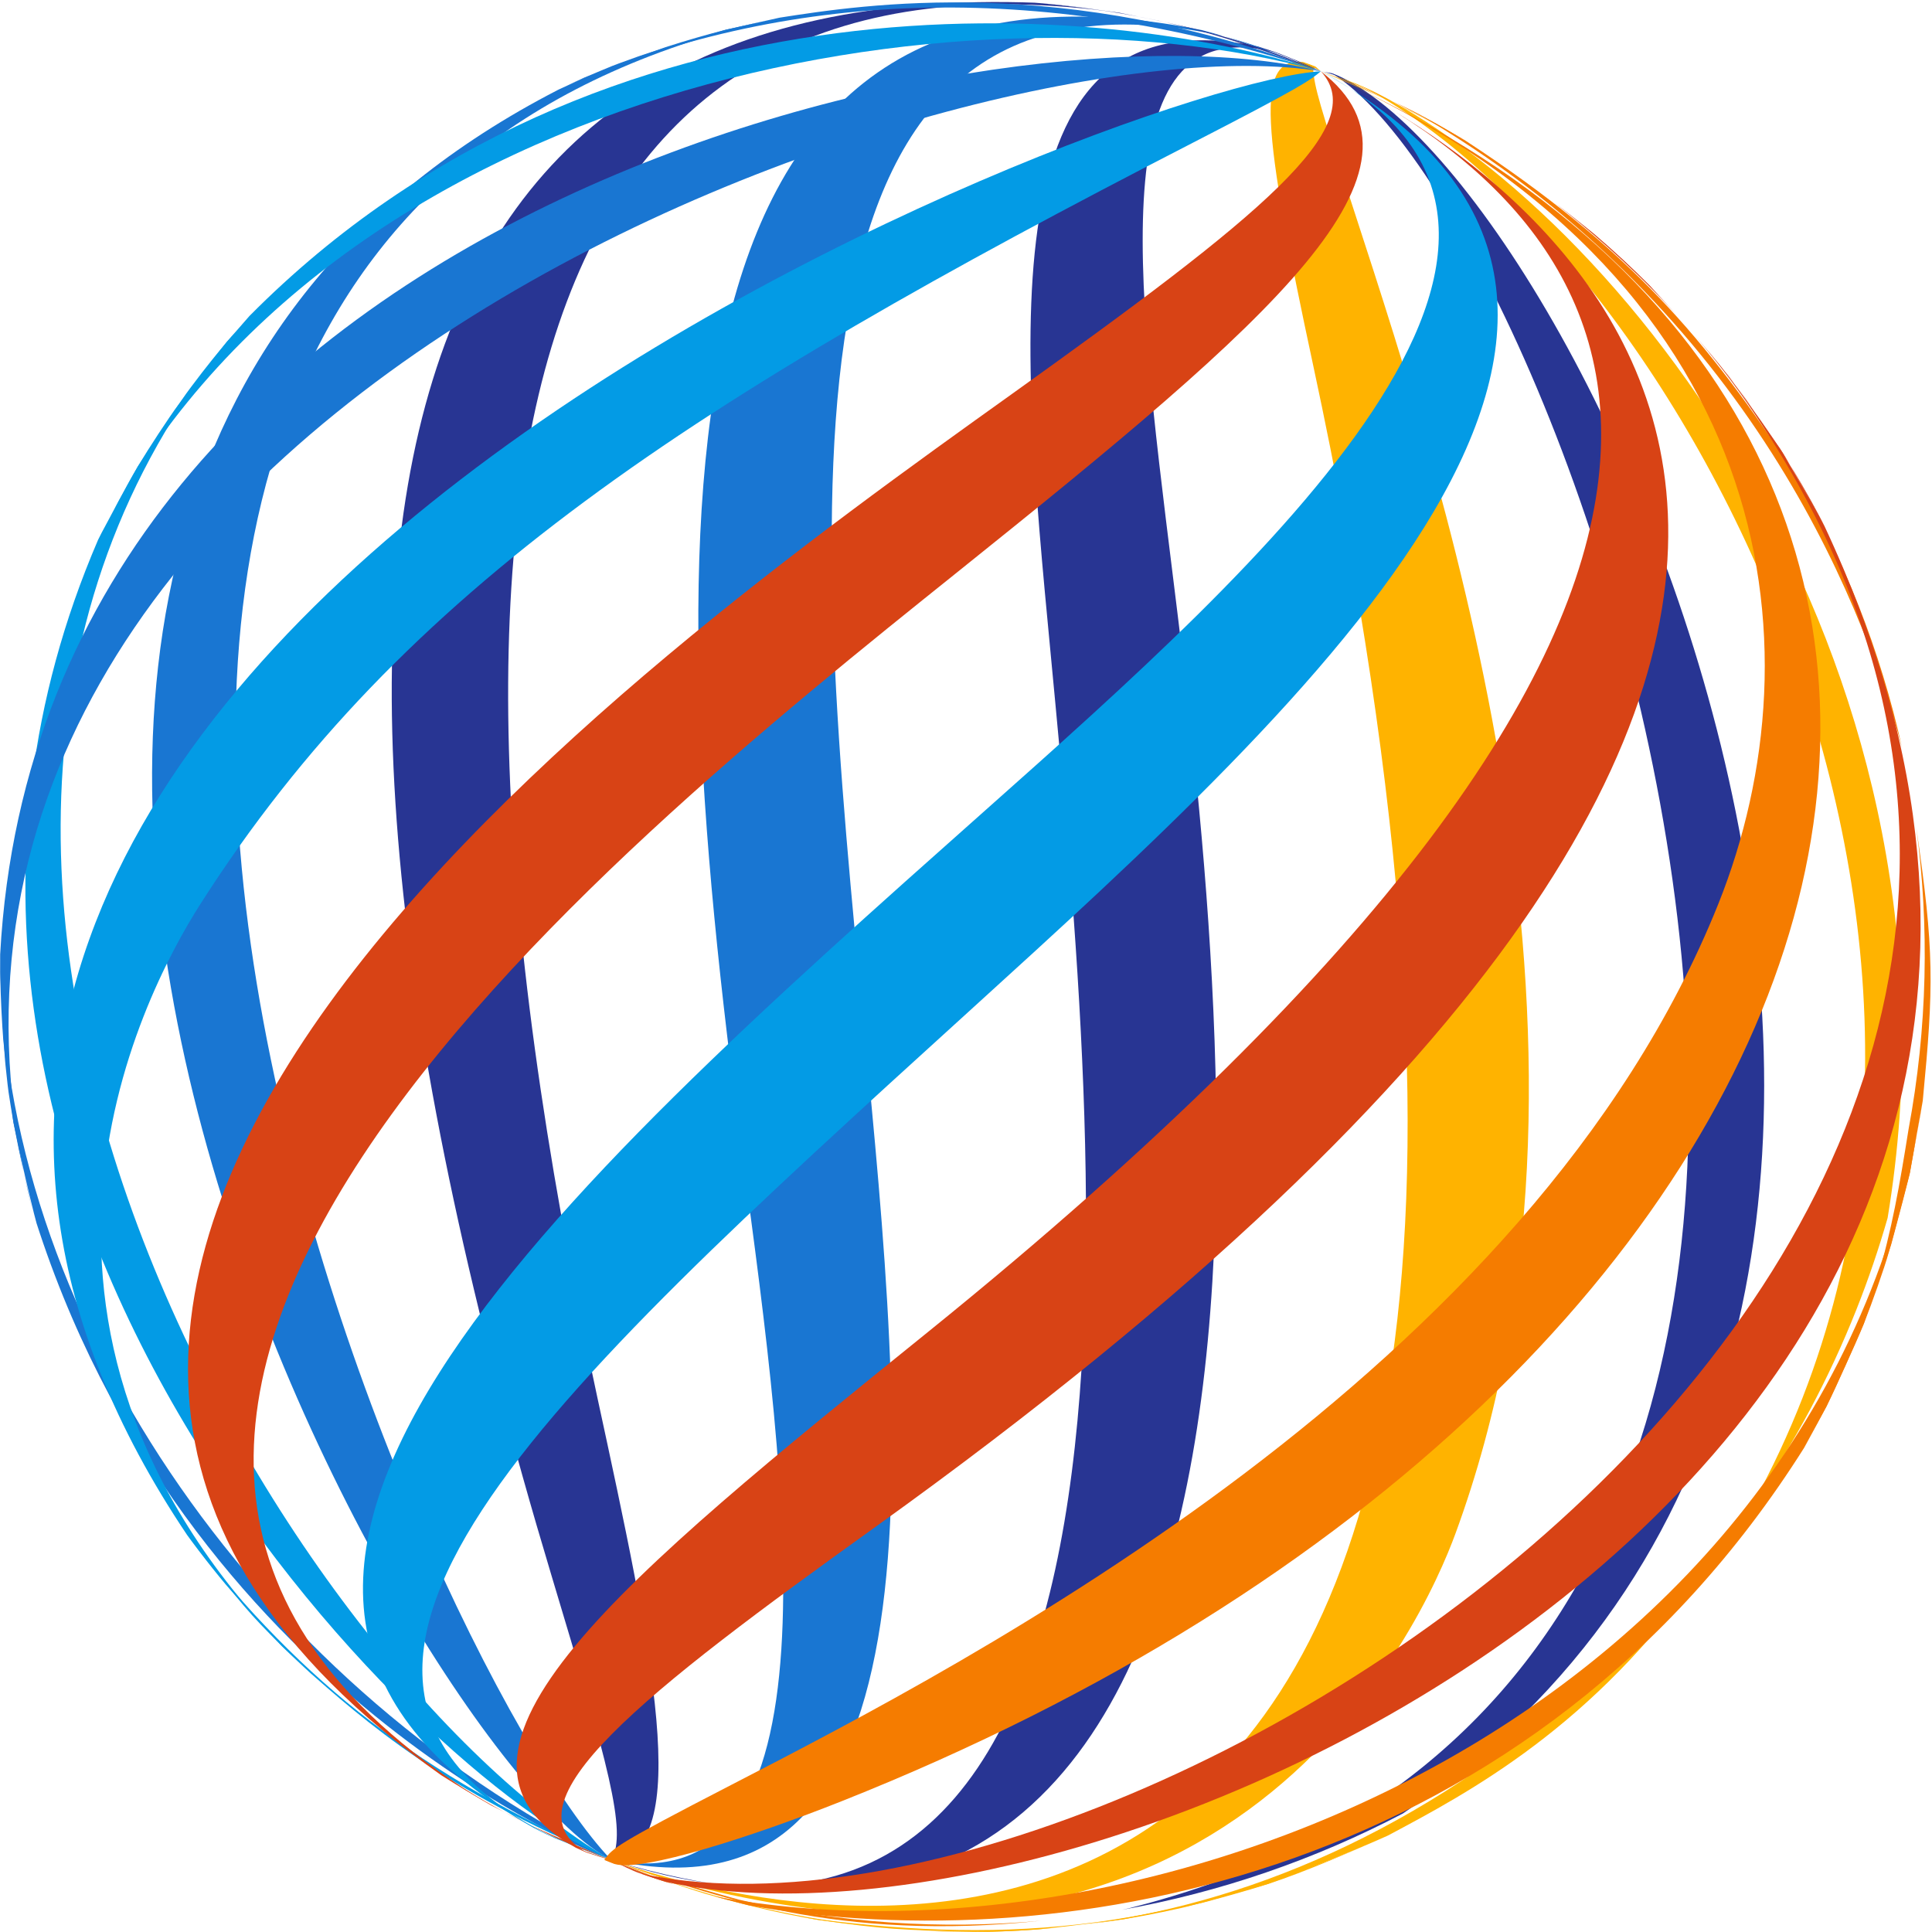 <?xml version="1.0" encoding="utf-8"?>
<!-- Generator: Adobe Illustrator 17.0.0, SVG Export Plug-In . SVG Version: 6.00 Build 0)  -->
<!DOCTYPE svg PUBLIC "-//W3C//DTD SVG 1.1//EN" "http://www.w3.org/Graphics/SVG/1.1/DTD/svg11.dtd">
<svg version="1.1" id="Layer_1" xmlns="http://www.w3.org/2000/svg" xmlns:xlink="http://www.w3.org/1999/xlink" x="0px" y="0px"
	 width="512px" height="512px" viewBox="0 0 512 512" enable-background="new 0 0 512 512" xml:space="preserve">
<g>
	<g enable-background="new    ">
		<g enable-background="new    ">
			<defs>
				<path id="SVGID_1_" enable-background="new    " d="M18.101,160.944c2.21-5.915,5.531-13.687,8.551-19.231
					c2.958-5.432,6.697-12.792,9.876-18.096c3.154-5.265,7.664-12.103,11.217-17.106c3.519-4.957,8.338-11.507,12.435-15.995
					c4.037-4.423,9.254-10.478,13.464-14.735c4.219-4.266,9.951-9.878,14.611-13.654c9.174-7.432,21.671-17.089,31.685-23.336
					c5.054-3.152,11.959-7.091,17.24-9.845c5.205-2.714,12.376-5.865,17.685-8.368c5.424-2.558,12.993-5.207,18.671-7.132
					c5.543-1.879,13.093-3.883,18.707-5.538c5.893-1.738,14.009-3.039,20.029-4.263c6.849-1.393,16.137-2.518,23.116-2.882
					c10.968-0.571,25.655-1.025,36.609-0.23c5.668,0.411,13.204,1.24,18.841,1.959c3.582,0.457,8.331,1.277,11.878,1.961
					c6.473,1.249,15.337,2.96,31.114,8.012c7.25,2.322,29.313,9.387,55.906,25.648c12.057,7.373,21.379,14.639,23.125,16.02
					c7.648,6.051,17.253,14.853,24.35,21.545c68.439,68.839,93.155,174.586,54.755,271.37
					c-51.85,130.685-199.427,196.267-329.001,146.206c-0.071-0.072-0.569-0.299-1.112-0.509s-0.925-0.322-0.854-0.25
					c0.071,0.072,0.569,0.299,1.112,0.509s0.925,0.322,0.854,0.25c129.574,50.061,277.151-15.522,329.001-146.206
					c38.4-96.784,13.684-202.531-54.755-271.37c7.547,8.138,17.547,19.109,24.121,28.056c3.505,4.771,7.984,11.282,11.137,16.294
					c3.124,4.965,7.06,11.736,9.772,16.939c2.938,5.637,9.532,18.376,15.661,36.136c5.021,14.547,7.171,24.084,9.988,38.18
					c0.035,0.177,3.536,17.919,4.014,39.515c0.336,15.194-0.181,20.672-2.25,40.156c-1.299,12.228-3.496,20.389-8.805,40.104
					c-1.875,6.962-5.225,16.014-8.087,22.63c-6.126,14.166-10.345,23.195-18.825,37.026c-9.708,15.834-19.201,27.161-23.915,32.686
					c-7.951,9.319-17.857,19.179-28.323,28.045c-4.512,3.822-10.733,8.678-15.529,12.135c-4.828,3.48-11.533,7.735-16.528,10.97
					c-0.141,0.092-14.708,9.393-35.141,17.866c-5.405,2.241-12.722,4.969-18.282,6.788c-5.745,1.88-13.53,3.988-19.373,5.533
					c-5.628,1.487-13.265,2.947-19.012,3.87c-6.251,1.005-14.65,1.898-20.947,2.553c-8.447,0.878-19.814,1.003-28.299,0.673
					c-9.553-0.372-22.289-1.487-31.724-3.034c-11.571-1.897-22.239-4.741-31.148-7.273c-8.996-2.557-18.847-5.938-21.213-6.927
					c-0.947-0.396-1.913-0.745-2.866-1.126c-0.93-0.371-1.858-0.747-2.783-1.129c-2.866-1.184-4.958-2.097-5.949-2.536
					c-12.591-5.574-21.315-10.518-23.689-11.901c-4.472-2.604-10.394-6.155-14.698-9.029c-4.781-3.194-10.997-7.693-15.566-11.186
					c-7.709-5.893-17.267-14.673-24.23-21.437c-4.495-4.366-10.242-10.473-14.109-15.408c-3.658-4.668-8.684-10.78-12.148-15.594
					c-3.413-4.741-7.551-11.35-10.758-16.233c-3.258-4.96-7.152-11.888-9.642-17.277c-2.461-5.326-5.947-12.337-8.202-17.753
					c-2.279-5.475-5.048-12.891-6.902-18.524c-3.685-11.196-7.04-26.602-9.421-38.147c-1.206-5.849-2.007-13.798-2.519-19.749
					c-1.762-20.496-1.187-39.571,1.81-60.031c1.642-11.209,5.389-25.89,8.339-36.826C12.807,174.644,15.902,166.831,18.101,160.944z
					"/>
			</defs>
			<clipPath id="SVGID_2_">
				<use xlink:href="#SVGID_1_"  overflow="visible"/>
			</clipPath>
			<g clip-path="url(#SVGID_2_)">
				<path fill="#283593" d="M297.351,506.118c25.979-4.638,51.11-13.29,74.455-25.541c188.53-127.666,52.028-426.506-16.127-460.027
					l-2.66-1.114l-0.119-0.049c64.002,39.291,201.236,422.626-53.921,486.364C298.494,505.874,297.84,506.008,297.351,506.118"/>
				<path fill="#FFB300" d="M464.701,398.22c10.774-15.674,19.968-32.778,27.266-51.172c3.189-8.038,5.943-16.138,8.272-24.273
					c23.742-143.476-66.783-262.721-135.439-298.137c-0.774-0.361-1.806-0.844-2.583-1.2l-1.507-0.685
					C445.277,67.263,545.068,252.05,464.701,398.22"/>
				<path fill="#F57C00" d="M504.052,198.104c-5.704-25.634-15.366-50.195-28.594-72.753c-23.011-35.221-43.686-59.676-86.97-88.001
					c-2.221-1.296-5.16-3.061-7.402-4.319c-1.895-1.039-4.421-2.424-6.33-3.437C461.171,79.646,492.856,156.655,504.052,198.104"/>
				<path fill="#F57C00" d="M195.766,503.412c-9.937-2.701-23.082-6.721-32.793-10.15c0.003,0.006,0.002,0.01-0.003,0.012
					c25.142,9.056,59.576,21.46,112.921,15.738C249.463,511.43,222.44,509.704,195.766,503.412"/>
				<path fill="#FFB300" d="M391.832,468.901c-93.167,64.008-183.414,42.743-228.916,24.37c-0.018-0.003-0.039-0.008-0.063-0.014
					c12.685,4.946,28.472,11.102,50.108,14.868l3.903,0.674c19.334,2.466,22.818,2.911,41.106,3.163
					c24.721-1.048,25.686-1.089,39.865-3.355c25.033-5.096,25.511-5.193,38.385-9.403c9.556-3.548,22.208-8.549,31.509-12.723
					c21.721-11.539,54.545-28.976,83.674-70.596C434.235,436.76,414.065,454.57,391.832,468.901"/>
				<g>
					<path fill="#F57C00" d="M162.713,493.217c-0.035-0.011-0.072-0.023-0.112-0.036c15.224,6.464,15.819,6.717,26.661,9.348
						c5.229,1.418,5.775,1.567,9.157,2.41c-4.475-1.143-10.528-2.368-14.917-3.809C177.162,499.049,168.966,495.548,162.713,493.217
						"/>
					<path fill="#F57C00" d="M505.793,299.232c-4.755,29.789-8.385,48.399-27.698,84.481l5.958-11.033
						c2.999-6.538,7.173-15.182,9.865-21.852c9.218-26.288,9.218-26.288,12.182-39.82l3.454-19.323
						c2.929-30.568,3.083-39.437-1.739-72.475C511.343,245.373,510.8,272.358,505.793,299.232"/>
				</g>
				<g>
					<path fill="#D84315" d="M162.394,493.109c-0.048-0.017-0.097-0.035-0.149-0.055c2.208,1.115,5.148,2.654,7.491,3.445
						c3.708,1.256,4.011,1.359,6.662,2.205C172.121,497.229,166.555,494.885,162.394,493.109"/>
					<path fill="#D84315" d="M462.801,105.892c13.496,19.928,14.023,20.706,20.593,33.286c-3.319-5.885-7.604-13.818-11.177-19.551
						c-15.942-23.277-16.246-23.722-35.005-43.949C446.577,85.097,455.123,95.208,462.801,105.892"/>
				</g>
				<path fill="#F57C00" d="M161.993,492.957c-0.054-0.021-0.107-0.043-0.159-0.064l-1.677-0.016
					c0.444,0.179,1.035,0.418,1.48,0.596l1.35,0.535L161.993,492.957"/>
				<path fill="#D84315" d="M161.601,492.795c-0.047-0.02-0.093-0.04-0.137-0.06c-2.657-0.902-6.268-1.932-8.841-3.052l0.285,0.126
					c0.842,0.368,1.966,0.856,2.81,1.219C157.482,491.559,159.796,492.425,161.601,492.795"/>
				<path fill="#039BE5" d="M161.277,492.649c-0.036-0.017-0.069-0.033-0.099-0.049c-5.877-2.28-13.716-5.339-19.423-8.018
					c0.982,0.481,2.29,1.127,3.275,1.601l1.71,0.814C151.077,488.755,156.837,491.175,161.277,492.649"/>
				<path fill="#D84315" d="M161.061,492.537c-0.019-0.012-0.035-0.022-0.046-0.031c-24.01-10.081-24.469-10.274-44.087-22.053
					c3.945,2.453,9.24,5.669,13.258,8.002C149.152,488.109,149.515,488.293,161.061,492.537"/>
				<path fill="#039BE5" d="M160.992,492.478c0.002-0.003,0.009-0.005,0.019-0.005c-50.532-22.91-79.67-45.301-111.347-85.564
					c15.577,19.721,15.875,20.098,25.057,29.347l5.263,5.14C97.543,456.874,117.444,474.417,160.992,492.478"/>
				<path fill="#1976D2" d="M161.088,492.485c0.022,0.005,0.048,0.012,0.077,0.02C66.348,445.221,0.092,346.71,0.042,252.945
					l0.003,4.773c1.299,26.453,1.299,26.453,3.493,39.6c1.44,6.959,3.221,16.274,4.979,23.159
					C48.21,449.285,159.977,492.111,161.088,492.485"/>
				<path fill="#039BE5" d="M161.323,492.553c0.038,0.012,0.079,0.026,0.122,0.041C74.963,441.644-56.902,223.396,66.106,83.74
					l-6.009,6.873c-16.235,20.894-16.545,21.293-23.569,33.004c-3.177,5.821-7.611,13.481-10.533,19.435
					C-48.011,314.915,111.567,471.963,161.323,492.553"/>
				<path fill="#1976D2" d="M161.666,492.673c0.05,0.019,0.103,0.038,0.157,0.059C111.016,439.686-56.546,62.212,206.584,4.684
					l-14.34,3.222c-25.053,7.418-25.053,7.418-37.378,12.67l-4.389,1.924C-76.511,136.046,109.144,466.106,161.666,492.673"/>
				<path fill="#283593" d="M162.075,492.832c0.053,0.021,0.104,0.042,0.155,0.063c21.96-2.883,10.548-55.64-3.9-122.432
					c-57.192-264.401-10.618-387.9,138.43-367.065c-6.56-0.926-15.328-2.019-21.921-2.663
					c-170.454-6.277-213.762,133.92-128.72,416.697C161.208,467.608,166.216,485.341,162.075,492.832"/>
				<path fill="#1976D2" d="M162.454,492.991c0.045,0.02,0.088,0.039,0.129,0.058c89.696,19.291,76.814-113.405,66.464-220.028
					c-13.215-136.13-28.194-290.424,95.397-263.416c-1.773-0.498-4.141-1.149-5.92-1.626
					C171.996-21.359,173.414,134.041,196.775,306.344C208.751,394.678,223.656,504.614,162.454,492.991"/>
				<path fill="#283593" d="M162.755,493.131c0.032,0.016,0.062,0.031,0.087,0.045c197.584,59.057,161.515-231.517,147.936-340.906
					C300.732,71.333,292.055,1.434,338.592,14.036c-1.559-0.521-3.641-1.206-5.205-1.714
					C261.7-2.613,270.199,86.705,278.418,173.082C291.561,311.209,313.559,542.391,162.755,493.131"/>
				<path fill="#FFB300" d="M162.938,493.232c0.013,0.009,0.022,0.016,0.029,0.022c3.241,1.252,6.494,2.432,9.756,3.541
					c154.563,45.423,204.556-67.361,213.008-90.431c46.209-126.128-1.188-271.62-26.651-349.784
					c-9.756-29.947-10.62-33.222-11.091-38.172c0.205-0.215,0.478-0.502,0.682-0.717l-1.059-0.412l-2.171-0.821
					c-13.003-1.596-10.88,17.728,2.619,80.611C449.66,570.377,211.677,510.117,162.938,493.232"/>
			</g>
		</g>
		<g enable-background="new    ">
			<defs>
				<path id="SVGID_3_" enable-background="new    " d="M74.722,436.255c-7.13-7.4-15.212-15.786-25.879-30.477
					c-6.858-9.445-15.011-22.786-20.339-33.176c-6.134-11.962-11.166-23.951-15.383-36.651c-1.886-5.68-4.104-13.356-5.547-19.165
					c-1.424-5.732-2.813-13.491-4.003-19.276c-3.041-14.785-4.498-45.151-2.94-59.793c0.644-6.055,1.297-14.156,2.199-20.178
					c0.907-6.054,2.468-14.073,3.826-20.041c2.55-11.206,6.788-26.051,11.446-36.553c5.051-11.39,11.991-26.546,18.375-37.242
					c9.972-16.708,19.838-28.55,23.552-33.008c4.592-5.511,14.336-16.527,28.004-28.376c13.487-11.692,24.487-18.762,31.766-23.44
					c2.551-1.64,16.222-10.224,34.828-18.199c15.891-6.811,28.811-10.483,37.147-12.652c12.163-3.165,25.123-5.457,38.521-6.814
					c5.812-0.589,13.597-1.028,19.437-1.169c5.495-0.132,12.826,0.061,18.319,0.259c4.841,0.175,11.276,0.816,16.093,1.33
					c3.619,0.386,8.413,1.152,12.016,1.667c5.472,0.782,12.697,2.307,18.07,3.606c10.607,2.564,20.006,5.65,23.555,6.858
					c5.194,1.768,11.658,3.968,22.676,8.877c20.762,9.251,36.522,20.083,36.679,20.191c7.971,5.508,18.248,13.363,25.743,19.507
					c4.541,3.722,10.161,9.201,14.329,13.339c-23.972-24.112-53.308-43.696-87.175-56.781
					c33.867,13.085,63.203,32.669,87.175,56.781c0,0,0,0,0,0c7.843,8.509,18.197,20.009,25.06,29.331
					c6.617,8.989,14.585,21.64,19.749,31.54c3.361,6.443,9.738,18.822,15.799,36.313c7.078,20.426,9.924,37.539,10.042,38.258
					c1.817,11.092,3.656,22.59,4.041,39.554c0.316,13.937-0.435,27.454-2.233,40.175c-1,7.075-3.189,21.844-8.789,40.113
					c-1.851,6.038-4.634,13.996-6.961,19.866c-2.316,5.842-5.937,13.406-8.505,19.14c-2.896,6.464-7.512,14.755-11.42,20.659
					c-11.129,16.811-15.735,23.769-23.894,32.686c-4.061,4.439-9.409,10.427-13.681,14.662c-4.221,4.184-10.076,9.534-14.607,13.377
					c-16.635,14.111-31.838,23.002-31.989,23.09c-11.48,6.675-19.901,11.547-34.99,17.838c-17.291,7.208-31.13,10.743-37.248,12.277
					c-5.646,1.416-13.259,2.97-19,3.927c-5.822,0.97-13.638,1.951-19.514,2.493c-12.001,1.107-24.486,1.293-37.106,0.555
					c-15.643-0.916-29.197-3.04-41.944-6.199c-9.924-2.459-18.986-5.05-26.933-7.701c-3.81-1.271-10.903-3.638-21.923-8.598
					c-21.167-9.528-36.024-19.726-36.646-20.156c-7.93-5.475-18.147-13.295-25.601-19.405
					C84.418,445.784,78.76,440.446,74.722,436.255z"/>
			</defs>
			<clipPath id="SVGID_4_">
				<use xlink:href="#SVGID_3_"  overflow="visible"/>
			</clipPath>
			<g clip-path="url(#SVGID_4_)">
				<path fill="#283593" d="M352.902,19.388l0.119,0.049c0.799,0.332,1.863,0.777,2.66,1.114c-1.693-0.497-3.898-1.399-5.643-1.654
					L352.902,19.388"/>
				<path fill="#FFB300" d="M360.711,22.754l1.507,0.685c0.775,0.359,1.809,0.837,2.583,1.2c-4.402-1.792-10.241-4.285-14.764-5.742
					c0,0,0,0,0,0C353.25,20.024,357.603,21.362,360.711,22.754"/>
				<path fill="#F57C00" d="M374.756,29.595c1.904,1.023,4.441,2.388,6.33,3.437c2.221,1.296,5.203,2.987,7.402,4.319
					c-19.69-10.944-21.748-12.088-38.452-18.454C357.555,21.857,367.562,25.913,374.756,29.595"/>
				<path fill="#FFB300" d="M388.68,37.73c-12.111-7.245-25.01-13.566-38.643-18.833C372.416,28.412,373.756,28.981,388.68,37.73"/>
				<path fill="#FFB300" d="M336.22,499.204c-24.571,7.056-25.04,7.191-38.385,9.403c-24.566,3.101-25.525,3.222-39.865,3.355
					c-19.544-0.527-23.066-0.622-41.106-3.163l-3.903-0.674c49.052,6.618,94.143,5.47,154.768-21.643
					C358.387,490.564,345.918,496.068,336.22,499.204"/>
				<path fill="#F57C00" d="M506.101,311.007c-6.865,26.241-6.997,26.742-12.182,39.82c-2.921,6.573-6.642,15.423-9.865,21.852
					l-5.958,11.033c-71.437,113.207-195.307,136.057-279.677,121.227c-5.42-1.383-5.745-1.465-9.157-2.41
					c116.188,21.867,294.245-47.767,320.293-210.846L506.101,311.007"/>
				<path fill="#D84315" d="M437.212,75.677c15.365,16.671,19.494,21.152,35.005,43.949c3.387,5.846,8.048,13.563,11.177,19.551
					c115.044,245.383-188.273,385.594-306.997,359.526c-4.371-1.418-4.371-1.418-6.662-2.205
					c130.052,28.262,439.308-166.908,297.175-383.948c-21.536-32.886-46.558-52.344-60.001-62.797
					C417.787,57.635,427.904,66.315,437.212,75.677"/>
				<path fill="#F57C00" d="M162.986,494.008l-1.35-0.535l-1.48-0.596c2.151-3.031,2.8-3.945,33.567-19.824
					c63.414-32.728,211.919-109.371,261.654-233.52c27.306-68.163,16.103-166.846-105.34-220.637
					c222.669,98.392,153.826,346.896-127.005,458.447C199.184,486.817,170.221,496.072,162.986,494.008"/>
				<path fill="#D84315" d="M155.718,491.028l-2.81-1.219l-0.285-0.126c-44.965-24.957,13.074-71.862,93.403-136.78
					c246.326-199.07,192.522-291.512,104.01-334.006c58.9,28.362,224.481,139.984-117.741,385.539
					C170.832,448.539,132.295,478.393,155.718,491.028"/>
				<path fill="#039BE5" d="M146.74,486.998l-1.71-0.814c-0.983-0.479-2.295-1.115-3.275-1.601
					c-112.7-63.632,5.347-168.529,119.508-269.973c72.304-64.25,171.328-152.243,88.774-195.713c0,0,0,0,0,0
					c112.67,61.981-1.621,165.85-93.455,249.311C143.872,370.639,62.438,444.647,146.74,486.998"/>
				<path fill="#D84315" d="M130.186,478.456c-4.01-2.346-9.321-5.536-13.258-8.002
					c-181.346-128.136,51.518-294.708,150.955-365.838c66.005-47.215,95.627-71.063,82.154-85.719c0,0,0,0,0,0
					C383.7,44.83,337.692,84.293,253.475,151.81C160.658,226.223-32.48,381.064,130.186,478.456"/>
				<path fill="#039BE5" d="M79.985,441.395l-5.263-5.14c-17.35-18.817-17.35-18.817-25.057-29.347
					C-106.04,175.141,298.645,21.557,350.037,18.897c0,0,0,0,0,0c-2.832,2.351-4.702,3.903-33.954,18.949
					C183.645,105.965,106.621,155.852,53.173,239.471C36.937,264.872-9.112,354.503,79.985,441.395"/>
				<path fill="#1976D2" d="M8.518,320.477c-1.548-6.936-3.752-16.159-4.979-23.159c-3.355-26.253-3.355-26.253-3.493-39.6
					l-0.003-4.773C10.989,50.944,269.819-1.449,350.037,18.897C259.213,4.001-44.912,106.253,8.518,320.477"/>
				<path fill="#039BE5" d="M25.995,143.051c3.143-5.84,7.14-13.738,10.533-19.435c14.842-22.647,14.842-22.647,23.569-33.004
					l6.009-6.873c93.67-94.496,226.684-83.735,283.931-64.843c0,0,0,0,0,0C256.418-7.272,87.155,21.883,25.995,143.051"/>
				<path fill="#1976D2" d="M150.476,22.501l4.389-1.924c23.947-9.172,24.405-9.347,37.378-12.67l14.34-3.222
					c22.513-3.503,75.235-11.707,143.453,14.212c0,0,0,0,0,0C278.501-4.792,211.359-3.58,150.476,22.501"/>
				<path fill="#283593" d="M274.838,0.736c6.59,0.672,15.366,1.708,21.921,2.663c20.352,4.112,30.568,6.176,53.277,15.499
					c0,0,0,0,0,0C326.885,10.424,308.599,3.732,274.838,0.736"/>
				<path fill="#1976D2" d="M318.524,7.979c1.779,0.478,4.147,1.127,5.92,1.626c7.788,2.461,18.045,6.169,25.593,9.292c0,0,0,0,0,0
					C329.757,10.874,329.37,10.72,318.524,7.979"/>
				<path fill="#283593" d="M333.387,12.322c1.563,0.508,3.646,1.193,5.205,1.714c3.474,1.357,8.117,3.175,11.445,4.861c0,0,0,0,0,0
					C345.109,16.761,338.493,13.986,333.387,12.322"/>
				<path fill="#FFB300" d="M345.441,16.458c0.652,0.246,1.521,0.571,2.171,0.821l1.059,0.412l1.366,1.207
					C348.666,18.151,346.911,16.981,345.441,16.458"/>
			</g>
		</g>
	</g>
</g>
</svg>
